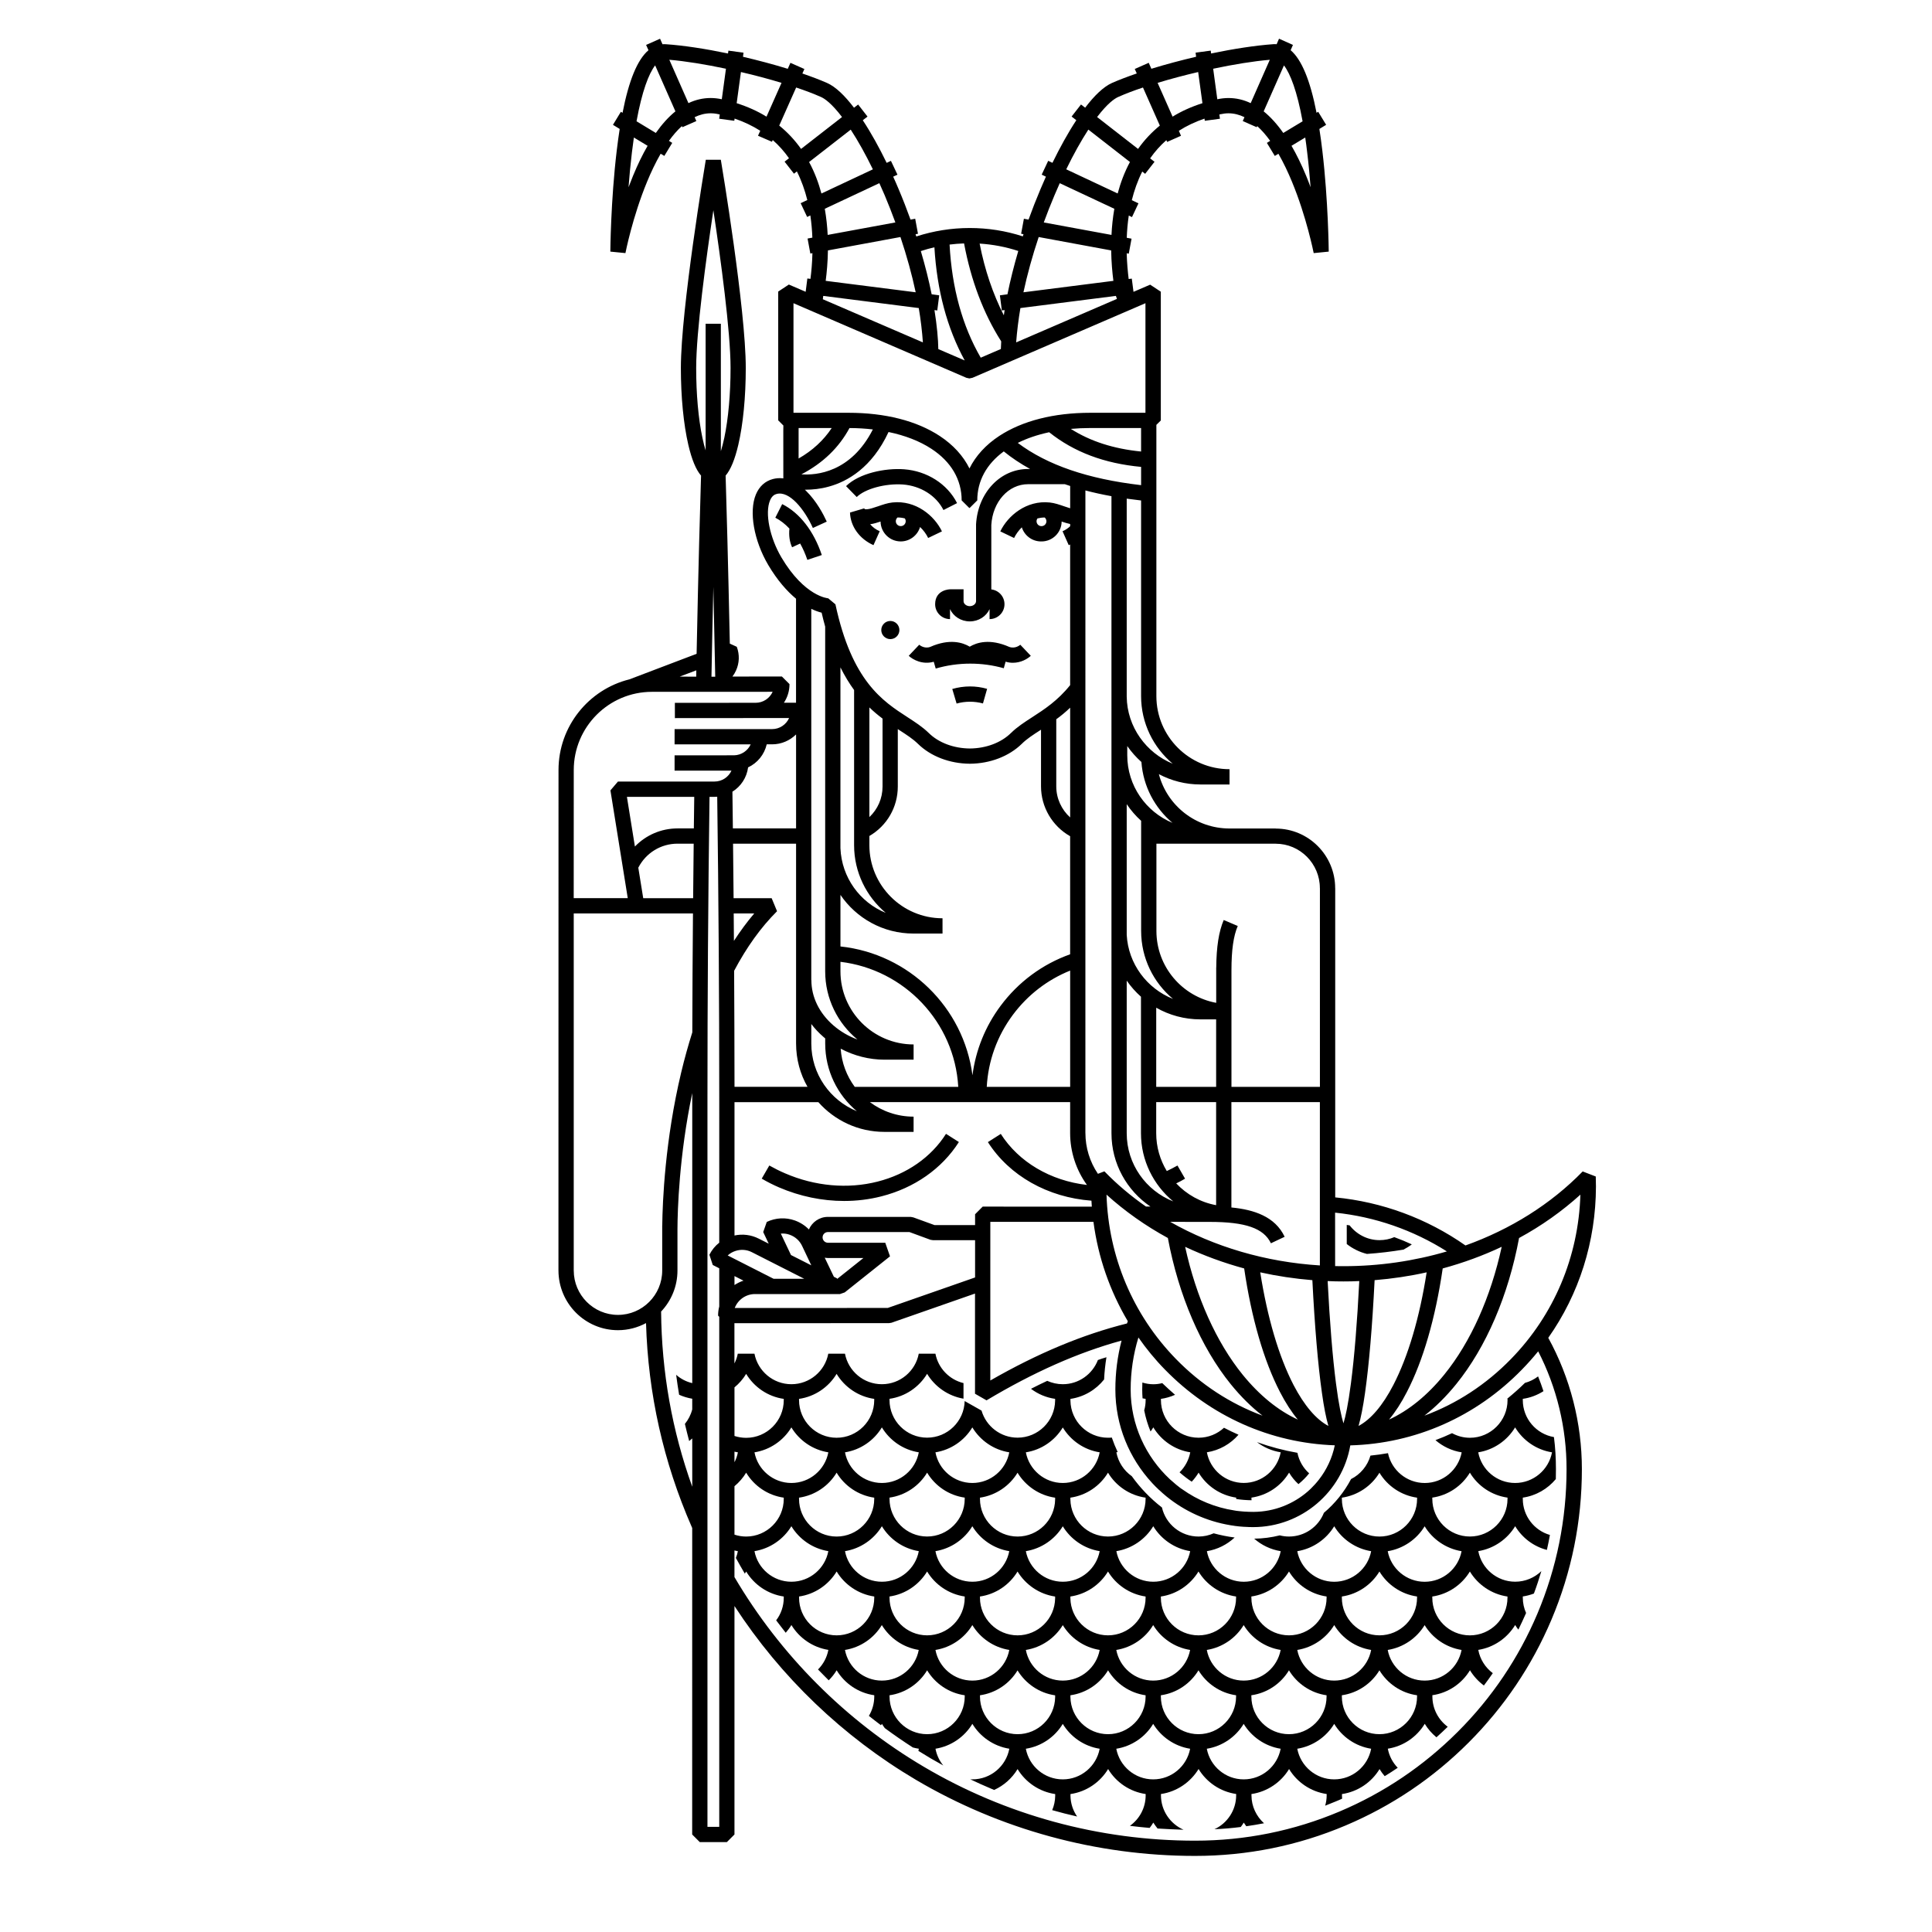 <?xml version="1.0" encoding="UTF-8"?>
<!-- Uploaded to: ICON Repo, www.iconrepo.com, Generator: ICON Repo Mixer Tools -->
<svg fill="#000000" width="800px" height="800px" version="1.1" viewBox="144 144 512 512" xmlns="http://www.w3.org/2000/svg">
 <path d="m394.7 444.48 3.414 2.172c-4.504 7.07-11.805 12.176-20.555 14.398-3.199 0.816-6.516 1.219-9.859 1.219-5.812 0-11.703-1.211-17.242-3.594-1.578-0.68-3.125-1.465-4.594-2.324l2.012-3.481c1.34 0.754 2.746 1.465 4.176 2.074 7.91 3.426 16.617 4.207 24.512 2.191 7.754-1.969 14.195-6.445 18.137-12.656zm121.25 30.68c0.77-0.414 1.508-0.863 2.195-1.387-1.527-0.715-3.066-1.344-4.644-1.918-1.199 0.523-2.539 0.797-3.914 0.797-3.231 0-6.102-1.559-7.918-3.914-0.258-0.051-0.516-0.09-0.766-0.121v5.062c1.562 1.223 3.375 2.133 5.352 2.625 3.258-0.227 6.5-0.613 9.695-1.145zm-28.121 53.852c-3.656-0.641-7.234-1.594-10.715-2.832 1.789 1.379 3.953 2.316 6.289 2.695-0.883 4.613-4.934 8.121-9.789 8.121-4.852 0-8.918-3.508-9.777-8.121 3.324-0.523 6.258-2.207 8.379-4.656-1.305-0.578-2.586-1.188-3.844-1.848-1.773 1.641-4.137 2.641-6.742 2.641-5.5 0-9.969-4.484-9.969-9.969l-0.008-0.324c1.32-0.188 2.578-0.559 3.75-1.082-1.16-1.004-2.281-2.023-3.394-3.098-0.762 0.195-1.543 0.301-2.379 0.301-1.004 0-1.977-0.172-2.891-0.453-0.02 0.621-0.039 1.219-0.039 1.84 0 0.785 0.031 1.57 0.09 2.344 0.289 0.055 0.539 0.105 0.816 0.145v0.328c0 0.945-0.133 1.848-0.379 2.715 0.379 1.941 0.945 3.82 1.684 5.602 0.262-0.336 0.5-0.711 0.727-1.094 2.106 3.465 5.648 5.961 9.793 6.609-0.387 2.051-1.402 3.891-2.836 5.305 1.012 0.891 2.098 1.738 3.223 2.481 0.695-0.727 1.305-1.543 1.824-2.398 2.117 3.523 5.738 6.012 9.961 6.621v0.344 0.02c1.32 0.207 2.676 0.312 4.074 0.332-0.02-0.117-0.02-0.238-0.02-0.352l-0.012-0.344c4.242-0.609 7.863-3.098 9.977-6.621 0.676 1.148 1.531 2.176 2.481 3.047 1.055-0.863 2.004-1.809 2.84-2.863-1.574-1.398-2.672-3.281-3.113-5.434zm-100.25-214.17 0.02 0.023-2.777 2.926c1.082 1.027 3.648 2.434 6.629 1.578l0.523 1.805c2.941-0.863 6.031-1.305 9.168-1.305 3.039 0 6.016 0.414 8.871 1.223l0.484-1.742c0.672 0.211 1.309 0.293 1.91 0.293 2.168 0 3.914-1.043 4.762-1.848l-2.777-2.926 0.02-0.023c-0.137 0.125-1.367 1.164-2.953 0.59-5.16-2.281-8.641-1.16-10.469-0.059-1.832-1.098-5.316-2.223-10.469 0.059-1.57 0.57-2.801-0.469-2.941-0.594zm166.73 183.7c5.824 10.602 8.906 22.609 8.906 34.793 0 13.824-2.715 27.246-8.062 39.891-5.164 12.203-12.555 23.176-21.973 32.59-9.406 9.406-20.367 16.797-32.57 21.949-12.641 5.359-26.07 8.07-39.91 8.07-26.062 0-51.629-6.992-73.949-20.152-19.363-11.445-35.859-27.266-48.109-46.074v60.547l-2.016 2.019h-7.176l-2.016-2.019 0.008-81.219-0.152-0.352c-7.481-17.109-11.543-35.23-12.086-53.953-2.215 1.188-4.742 1.879-7.438 1.879-8.691 0-15.758-7.094-15.766-15.816h-0.004l0.016-132.63c0-11.602 8.016-21.363 18.793-24.031l17.805-6.769c0.469-23.25 0.945-39.945 1.176-47.227-1.359-1.566-2.465-4.281-3.367-8.133-1.273-5.477-1.98-12.715-1.98-20.395 0-15.547 6.34-53.551 6.606-55.168h3.984c0.277 1.613 6.609 39.613 6.609 55.168 0 7.68-0.707 14.918-1.984 20.395-0.902 3.848-2.016 6.566-3.356 8.133 0.211 7.004 0.66 22.691 1.113 44.527l1.844 0.84c0.777 2.07 0.707 4.297-0.207 6.301-0.258 0.57-0.574 1.102-0.945 1.586l13.105-0.012 2.019 2.016c0 1.832-0.543 3.527-1.484 4.941h3.215v-27.57c-2.398-1.996-4.957-4.871-7.371-8.949-3.805-6.469-5.148-14.141-3.273-18.668 0.898-2.152 2.453-3.562 4.516-4.102 0.766-0.203 1.703-0.312 2.762-0.176l-0.008-12.594c0-0.48 0.012-0.953 0.02-1.414l-1.367-1.367v-34.129l2.82-1.863 4.453 1.918 0.449-3.523 0.82 0.102c0.242-1.879 0.465-4.211 0.523-6.812l-0.551 0.102-0.734-3.977 1.27-0.238c-0.074-1.898-0.238-3.879-0.535-5.883l-0.848 0.402-1.715-3.648 1.758-0.84c-0.641-2.578-1.535-5.133-2.766-7.582l-0.77 0.605-2.484-3.188 1.168-0.906c-1.254-1.793-2.684-3.394-4.309-4.828l-0.207 0.465-3.695-1.602 0.594-1.316c-2.051-1.309-4.312-2.379-6.797-3.231l-0.086 0.582-4-0.543 0.152-1.129c-0.105-0.02-0.211-0.039-0.316-0.066-0.711-0.168-1.41-0.246-2.102-0.246-1.492 0-2.898 0.379-4.242 1.027l0.453 1.027-3.691 1.633-0.141-0.297c-1.223 1.109-2.367 2.445-3.43 3.914l0.875 0.539-2.098 3.457-0.969-0.586c-1.379 2.402-2.586 4.949-3.586 7.387-3.883 9.375-5.734 18.852-5.754 18.949l-4-0.395c0-0.141 0.109-13.512 1.691-26.723 0.242-2.039 0.508-3.969 0.789-5.785l-1.785-1.09 2.102-3.457 0.438 0.273c1.688-8.641 3.941-14.086 6.871-16.59l-0.629-1.402 3.699-1.641 0.645 1.461c0.152-0.012 0.312-0.02 0.465-0.02 0.125 0 0.266 0 0.398 0.012 4.684 0.312 10.496 1.207 16.5 2.457l0.105-0.754 4 0.539-0.133 1.086c4.074 0.957 8.125 2.035 11.863 3.188l0.707-1.582 3.699 1.641-0.535 1.184c2.414 0.832 4.625 1.668 6.531 2.504 2.293 1.008 4.734 3.387 7.152 6.57l1.094-0.848 2.488 3.195-1.258 0.969c2.231 3.375 4.383 7.301 6.332 11.297l1.129-0.535 1.734 3.664-1.137 0.527c0.508 1.109 0.988 2.223 1.449 3.316 1.133 2.68 2.18 5.371 3.148 8.066l1.238-0.227 0.734 3.984-0.637 0.109c0.059 0.203 0.125 0.406 0.191 0.598 4.57-1.48 9.324-2.238 14.156-2.238 4.797 0 9.527 0.734 14.07 2.215 0.07-0.191 0.125-0.387 0.188-0.578l-0.633-0.109 0.734-3.984 1.234 0.227c0.973-2.691 2.023-5.379 3.16-8.066 0.453-1.09 0.945-2.207 1.441-3.316l-1.117-0.535 1.723-3.664 1.125 0.535c1.949-3.996 4.102-7.918 6.328-11.297l-1.25-0.969 2.488-3.195 1.102 0.848c2.414-3.18 4.863-5.562 7.144-6.57 1.91-0.836 4.117-1.672 6.535-2.504l-0.535-1.184 3.703-1.641 0.699 1.582c3.738-1.152 7.805-2.231 11.863-3.188l-0.145-1.082 4.019-0.539 0.09 0.762c6.004-1.25 11.84-2.141 16.504-2.469 0.121-0.012 0.262-0.012 0.398-0.012 0.156 0 0.312 0.012 0.473 0.02l0.629-1.461 3.688 1.648-0.609 1.402c2.922 2.504 5.176 7.957 6.867 16.59l0.434-0.273 2.106 3.457-1.793 1.094c0.281 1.812 0.555 3.742 0.789 5.785 1.57 13.211 1.691 26.582 1.691 26.723l-3.984 0.395c-0.023-0.102-1.883-9.574-5.773-18.949-1.004-2.434-2.203-4.984-3.582-7.387l-0.953 0.586-2.098-3.457 0.871-0.539c-1.055-1.473-2.207-2.805-3.43-3.914l-0.137 0.297-3.699-1.633 0.453-1.027c-1.328-0.648-2.754-1.027-4.231-1.027-0.699 0-1.395 0.086-2.098 0.246-0.117 0.027-0.211 0.047-0.324 0.066l0.156 1.129-4.016 0.543-0.082-0.574c-2.488 0.848-4.75 1.918-6.793 3.231l0.57 1.316-3.68 1.633-0.199-0.473c-1.617 1.426-3.055 3.031-4.301 4.828l1.164 0.906-2.488 3.191-0.766-0.605c-1.23 2.449-2.125 5.004-2.766 7.582l1.762 0.84-1.715 3.648-0.848-0.402c-0.309 2.004-0.465 3.984-0.539 5.883l1.27 0.238-0.734 3.977-0.551-0.102c0.07 2.602 0.297 4.934 0.523 6.812l0.828-0.102 0.453 3.5 4.418-1.898 2.82 1.863v34.129l-1.176 1.16v71.879c0 10.691 8.699 19.375 19.387 19.375v4.047h-7.719c-3.961 0-7.699-0.988-11.008-2.734 2.195 8.34 9.766 14.402 18.738 14.402h12.223l0.012 0.02c8.691 0 15.75 7.094 15.75 15.785l0.012 0.012v81.941c12.398 1.195 24.289 5.57 34.516 12.742 11.934-4.277 22.609-10.938 31.066-19.617l3.465 1.34c0.031 0.902 0.051 1.785 0.051 2.664-0.039 14.586-4.457 28.488-12.641 40.098zm-64.41-318.1-3.637 2.195c1.355 2.328 2.641 4.969 3.875 7.941 0.414 1.012 0.816 2.031 1.18 3.039-0.223-2.957-0.516-6.09-0.898-9.199-0.156-1.383-0.332-2.723-0.52-3.977zm-11.012-6.93c1.809 1.465 3.551 3.375 5.195 5.723l5.117-3.09c-1.449-7.977-3.25-12.602-4.934-14.812zm-13.383-11.297 1.094 8.086h0.012c0.988-0.211 1.988-0.324 2.961-0.324 2.023 0 3.996 0.457 5.875 1.355l5.066-11.492c-4.32 0.371-9.598 1.223-15.008 2.375zm-149.88 20.426-3.641-2.199c-0.176 1.258-0.352 2.594-0.523 3.977-0.371 3.102-0.672 6.242-0.891 9.199 0.379-1.004 0.777-2.019 1.195-3.039 1.227-2.973 2.508-5.613 3.859-7.938zm7.371-9.129-5.375-12.184c-1.699 2.211-3.477 6.84-4.934 14.812l5.113 3.09c1.652-2.344 3.383-4.254 5.195-5.719zm13.391-11.297c-5.414-1.152-10.688-2.004-15.008-2.379l5.066 11.492c1.883-0.891 3.848-1.355 5.879-1.355 0.973 0 1.969 0.117 2.957 0.324h0.004zm210.18 309.87c-2.832 15.219-8.715 28.93-16.66 38.727-2.644 3.269-5.473 6.066-8.422 8.348 8.531-3.148 16.355-8.246 22.953-15.023 11.391-11.68 17.887-27.078 18.383-43.543-4.867 4.402-10.32 8.273-16.254 11.492zm-20.234 8.066c-1.93 13.176-5.199 24.469-9.496 32.738-1.465 2.863-3.059 5.316-4.727 7.32 5.246-2.43 10.184-6.434 14.641-11.934 6.996-8.621 12.316-20.516 15.219-33.859-4.969 2.34-10.195 4.258-15.637 5.734zm-13.082 30.887c3.906-7.543 6.957-17.82 8.828-29.855-4.488 1.004-9.105 1.691-13.793 2.074-0.609 12.27-1.496 22.566-2.539 29.895-0.527 3.719-1.113 6.66-1.715 8.734 3.227-1.695 6.406-5.406 9.219-10.848zm-15.426-31.508c0.734 0.012 1.477 0.02 2.207 0.02 9.477 0 18.738-1.359 27.406-3.914-8.938-5.668-19.086-9.191-29.625-10.273zm-1.984 3.965c0.551 10.82 1.309 20.184 2.207 27.102 0.742 5.769 1.461 8.906 1.984 10.602 0.523-1.699 1.23-4.832 1.98-10.602 0.906-6.918 1.668-16.273 2.211-27.102-1.387 0.074-2.797 0.098-4.191 0.098-1.406 0-2.793-0.02-4.191-0.098zm-2.328 52.641c2.055-2.625 3.523-5.727 4.223-9.113-17.012-0.598-32.902-7.664-45.012-20.07-2.602-2.648-4.938-5.508-7.031-8.504-1.359 4.457-2.055 9.082-2.055 13.789 0 9.367 4.016 17.82 10.387 23.77 0.523 0.48 1.062 0.945 1.605 1.391 0.012 0.012 0.035 0.031 0.055 0.051 0.246 0.188 0.504 0.402 0.734 0.578 0.047 0.02 0.082 0.051 0.105 0.086 0.277 0.215 0.543 0.422 0.836 0.594 4.004 2.84 8.68 4.801 13.738 5.578 0.363 0.082 0.746 0.121 1.125 0.16 0.07 0.012 0.145 0.023 0.215 0.023 0.371 0.039 0.734 0.082 1.125 0.105 0.371 0.031 0.746 0.039 1.133 0.059 0.09 0 0.168 0 0.266 0.012 0.371 0.012 0.734 0.02 1.125 0.02h0.176c5.492-0.039 10.52-2.106 14.367-5.461 0.277-0.258 0.527-0.484 0.777-0.719 0.738-0.73 1.453-1.504 2.106-2.348zm-154.8-45.504 40.547-0.012 23.148-8.082v-9.871h-11.109l-0.695-0.105-5.594-2.055h-21.602c-0.781 0-1.414 0.613-1.414 1.426 0 0.766 0.637 1.406 1.414 1.406h15.195l1.258 3.602-11.996 9.559-1.266 0.438h-22.551c-2.434 0.012-4.519 1.547-5.336 3.695zm2.32-7.25-2.387-1.211v2.371c0.734-0.473 1.531-0.883 2.387-1.16zm24.824-0.59-0.055 0.109h0.098l6.922-5.516h-9.41c-0.293 0-0.57-0.039-0.848-0.086l2.422 5.055zm36.551-14.164v-2.84l2.016-2.023 28.922 0.012c-0.039-0.523-0.082-1.055-0.102-1.586-11.551-0.855-21.746-6.594-27.441-15.523l3.414-2.172c4.762 7.461 13.164 12.41 22.836 13.527-2.875-3.984-4.457-8.797-4.457-13.742l0.004-8.203h-53.062c3.234 2.414 7.238 3.844 11.574 3.844v4.039h-7.719c-6.969 0-13.227-3.039-17.516-7.875h-22.227v35.332c2.109-0.453 4.394-0.207 6.457 0.848l2.613 1.32-1.461-3.078 0.945-2.684c2.359-1.125 5.008-1.254 7.461-0.379 1.422 0.52 2.68 1.324 3.707 2.379 0.828-1.949 2.769-3.336 5.023-3.336h21.961l0.699 0.137 5.586 2.031h10.762zm-45.855 5.523c-0.656-1.359-1.793-2.398-3.246-2.922-0.77-0.289-1.578-0.383-2.379-0.312l2.695 5.68 5.379 2.727zm6.129-72.742v-91.344c-0.328-1.168-0.641-2.402-0.941-3.699-0.812-0.203-1.734-0.527-2.742-1.02v98.375h0.023c0 4.488 2.074 8.766 5.856 12.035 1.855 1.602 4.027 2.871 6.348 3.719-5.207-4.285-8.543-10.789-8.543-18.066zm7.664-33.422v-41.125c-1.25-1.707-2.469-3.691-3.621-6v47.902c0.312 7.769 5.164 14.375 12.012 17.156-5.121-4.293-8.391-10.75-8.391-17.934zm-3.617 13.172v13.66c18.141 1.941 32.652 16.152 34.984 34.133 0.863-6.641 3.379-12.914 7.445-18.383 4.711-6.332 11.07-11.043 18.438-13.672v-31.293c-4.727-2.672-7.715-7.727-7.715-13.211v-15.02c-0.039 0.035-0.07 0.047-0.102 0.074-1.98 1.27-3.68 2.367-4.996 3.68-3.387 3.305-8.395 5.234-13.75 5.269h-0.016c-5.352-0.035-10.375-1.965-13.742-5.269-1.344-1.316-3.031-2.41-5.004-3.68-0.105-0.074-0.23-0.16-0.344-0.238v15.23c0 5.457-2.863 10.395-7.531 13.109v2.434c0 10.676 8.695 19.371 19.383 19.371v4.047h-7.719c-8.035 0-15.125-4.066-19.332-10.242zm11.156-28.715v-18.012c-1.152-0.855-2.316-1.828-3.488-2.953v29.055c2.195-2.062 3.488-4.949 3.488-8.09zm49.719 8.188v-29.09c-1.23 1.18-2.469 2.195-3.68 3.066v17.781c-0.008 3.195 1.383 6.164 3.68 8.242zm-15.211 52.348c-4.144 5.594-6.508 12.125-6.891 19.043h22.102v-30.809c-6.055 2.445-11.27 6.465-15.211 11.766zm-45.664-14.086v2.519c0 10.691 8.699 19.375 19.387 19.375v4.039h-7.719c-4.019 0-8.051-1.027-11.609-2.918 0.262 3.777 1.605 7.246 3.727 10.117h27.434c-0.977-17.172-14.289-31.113-31.219-33.133zm-7.723 16.484v5.176c0 8.082 4.992 15.035 12.07 17.93-5.133-4.301-8.387-10.746-8.387-17.93v-1.367c-0.145-0.109-0.309-0.242-0.441-0.371-1.23-1.062-2.309-2.211-3.242-3.438zm63.031-156.83c-3.062 0.66-5.871 1.605-8.316 2.828 7.836 5.879 18.582 9.551 32.684 11.195v-4.84c-9.785-0.914-17.789-3.938-24.367-9.184zm24.363 5.113v-6.231h-13.441c-1.777 0-3.508 0.082-5.18 0.23 5.215 3.316 11.367 5.281 18.621 6zm0.012 127.05v-29.191c-1.441-1.289-2.731-2.797-3.82-4.402v34.641c0.418 7.691 5.367 14.219 12.27 16.965-5.16-4.297-8.449-10.785-8.449-18.012zm38.035 81.051-3.641 1.719c-1.895-3.977-6.727-5.664-16.188-5.664l-10.5-0.012c11.68 6.625 25.297 10.652 39.664 11.547v-43.281h-23.449v27.922c6.004 0.578 11.586 2.414 14.113 7.769zm-26.371 2.66c2.91 13.34 8.254 25.266 15.242 33.887 4.457 5.481 9.391 9.488 14.617 11.898-1.668-2-3.254-4.457-4.727-7.316-4.281-8.273-7.559-19.566-9.488-32.738-5.43-1.48-10.664-3.398-15.645-5.731zm-11.707-30.109v-36.172c-1.426-1.27-2.691-2.695-3.777-4.262v40.457c0 8.191 5.133 15.219 12.332 18.047-5.223-4.305-8.555-10.84-8.555-18.07zm11.684 12.047c-0.75 0.453-1.535 0.867-2.344 1.25 2.777 2.941 6.438 5.019 10.578 5.773v-27.312h-15.879v8.242c0 3.664 1.027 7.082 2.805 10.027 0.969-0.465 1.918-0.945 2.832-1.465zm8.238-42.215h-4.172c-4.262 0-8.258-1.129-11.707-3.09v20.969h15.879zm-34.645 30.117c0 3.879 1.168 7.644 3.316 10.812l1.715-0.656c3.336 3.441 7.031 6.559 11.027 9.336h1.18c-6.227-4.211-10.332-11.348-10.332-19.418l-0.004-168.84c-2.402-0.441-4.715-0.941-6.906-1.523l-0.004 170.29zm-25.203 65.586c12.605-7.227 24.5-12.191 36.215-15.113 0.082-0.195 0.156-0.402 0.227-0.59-4.762-8.031-7.871-16.965-9.109-26.34h-27.332zm49.176-5.723c6.609 6.785 14.418 11.871 22.965 15.039-2.953-2.281-5.762-5.059-8.402-8.312-7.93-9.789-13.836-23.539-16.688-38.77-5.906-3.219-11.387-7.082-16.258-11.492 0.508 16.457 7.004 31.852 18.383 43.535zm38.711 9.027c-1.043-7.332-1.918-17.629-2.539-29.895-4.695-0.383-9.316-1.074-13.816-2.074 1.898 12.035 4.926 22.305 8.828 29.855 2.832 5.441 6.004 9.148 9.238 10.852-0.613-2.078-1.195-5.019-1.711-8.738zm-43.867-145.57v23.125c0 9.488 6.82 17.391 15.844 19.055v-9.344h0.012c0.047-5.516 0.68-9.543 1.98-12.605l3.719 1.582c-1.145 2.68-1.668 6.398-1.668 11.715v30.926h23.441v-52.684h-0.012c0-6.469-5.254-11.758-11.703-11.758l-0.012-0.012zm-3.977-21.648c-1.414-1.254-2.664-2.676-3.75-4.223v2.449c0 8.07 4.957 14.988 11.984 17.91-4.652-3.922-7.766-9.641-8.234-16.137zm-0.086-17.484v-51.82c-1.289-0.156-2.562-0.316-3.809-0.484v52.48c0.098 8.02 5.168 14.898 12.191 17.766-5.121-4.289-8.383-10.742-8.383-17.941zm4.379-162.49 3.969 8.953c2.394-1.473 5.019-2.644 7.91-3.566l-1.133-8.258c-3.676 0.859-7.352 1.836-10.746 2.871zm-16.035 9.055 10.852 8.449c1.652-2.348 3.594-4.402 5.773-6.184l-4.469-10.09c-2.449 0.82-4.664 1.656-6.543 2.5-0.961 0.414-2.816 1.66-5.613 5.324zm-8.18 13.855 13.629 6.402c0.762-2.836 1.809-5.656 3.254-8.344l-11.023-8.586c-1.949 3.016-3.949 6.582-5.859 10.527zm-5.949 14.082 17.941 3.305c0.105-2.227 0.344-4.551 0.754-6.926l-14.465-6.785c-0.465 1.031-0.934 2.098-1.375 3.16-1.027 2.41-1.969 4.832-2.856 7.246zm-5.394 18.508 23.84-3.031c-0.289-2.191-0.539-4.961-0.59-8.066l-19.207-3.547c-1.68 5.004-3.035 9.961-4.043 14.645zm-0.805 4.18c-0.492 2.852-0.926 6.379-1.125 9.098l26.707-11.527c-0.121-0.336-0.246-0.648-0.277-0.797zm-10.805-17.086c1.367 7.008 3.527 13.359 6.414 19.004 0.07-0.457 0.137-0.922 0.207-1.379l-0.734 0.105-0.516-4.019 2.004-0.273c0.742-3.699 1.715-7.551 2.867-11.48-3.312-1.086-6.769-1.742-10.242-1.957zm-7.965 0.258c0.613 11.523 3.391 21.594 8.258 29.977l5.336-2.301c0.016-0.66 0.051-1.324 0.09-2l-0.051-0.105c-4.664-7.352-7.949-16.035-9.793-25.875-1.289 0.047-2.57 0.145-3.84 0.305zm-7.617 1.73c1.164 3.914 2.125 7.758 2.867 11.445l2.004 0.273-0.516 4.019-0.742-0.105c0.641 3.984 0.992 7.738 1.02 10.34l6.996 3.008c-4.672-8.539-7.356-18.602-8.031-29.988-1.203 0.277-2.406 0.605-3.598 1.008zm-25.863 11.875c-0.031 0.156-0.082 0.523-0.109 0.883l26.516 11.438c-0.18-2.719-0.59-6.207-1.094-9.098zm1.242-12.055c-0.047 3.102-0.309 5.879-0.594 8.066l23.852 3.031c-0.996-4.684-2.363-9.637-4.039-14.645zm13.629-17.82-14.461 6.785c0.418 2.379 0.656 4.699 0.766 6.926l17.938-3.305c-0.883-2.414-1.832-4.832-2.848-7.246-0.457-1.07-0.922-2.125-1.395-3.16zm-25.926-26.582c-3.394-1.039-7.07-2.016-10.758-2.867l-1.129 8.258c2.883 0.918 5.523 2.098 7.906 3.566zm16.035 9.055c-2.793-3.668-4.656-4.918-5.606-5.324-1.883-0.84-4.098-1.676-6.551-2.5l-4.484 10.09c2.203 1.777 4.125 3.836 5.785 6.184zm-5.457 20.266 13.633-6.402c-1.926-3.945-3.906-7.512-5.871-10.523l-11.035 8.586c1.457 2.68 2.508 5.5 3.273 8.34zm-7.41 29.074v29.039h14.605c9.656 0 18.008 2.109 24.137 6.137 3.566 2.344 6.242 5.273 7.894 8.613 1.656-3.34 4.332-6.273 7.894-8.613 6.141-4.019 14.473-6.137 24.137-6.137h14.609v-29.039l-45.836 19.766-0.828 0.172-0.797-0.172zm2.098 45.348c3.926 0.289 13.105-0.449 18.938-11.898-1.996-0.238-4.066-0.359-6.191-0.367-2.797 5.195-7.074 9.316-12.746 12.266zm8.039-12.273h-8.777c0 0.242-0.004 0.504-0.004 0.766v7.316c3.672-2.102 6.621-4.812 8.781-8.082zm-0.938 45.125 1.918 1.598c4.359 20.363 12.516 25.648 19.074 29.891 2.062 1.336 4.012 2.602 5.629 4.18 2.629 2.602 6.613 4.098 10.926 4.137 4.301-0.039 8.293-1.535 10.922-4.137 1.617-1.582 3.566-2.848 5.633-4.18 3.16-2.047 6.711-4.344 10.016-8.473v-37.273c-0.121 0.066-0.246 0.125-0.371 0.18l-1.641-3.688c0.754-0.328 1.438-0.785 2.016-1.328v-0.594c-0.746-0.156-1.496-0.398-2.254-0.648-0.039 2.918-2.414 5.269-5.344 5.269-0.039 0-0.074 0-0.105-0.02v0.02c-2.394 0-4.418-1.57-5.109-3.742-0.875 0.867-1.578 1.855-2.047 2.828l-3.652-1.75c1.98-4.141 6.926-8.328 13.121-7.656 1.289 0.137 2.59 0.59 3.848 1.023 0.504 0.176 1.043 0.348 1.547 0.508v-5.91c-0.473-0.156-0.945-0.328-1.414-0.473h-9.742c-5.195 0-9.375 4.637-9.742 10.809v17.074c1.969 0.23 3.492 1.895 3.492 3.926 0 2.18-1.785 3.945-3.953 3.945v-2.648c-0.875 1.91-2.891 3.254-5.238 3.254h-0.004c-2.348 0-4.363-1.344-5.238-3.254v2.648c-2.172 0-3.945-1.762-3.945-3.945 0-3.914 3.949-3.953 3.949-3.953h3.582v3.133c0 0.727 0.762 1.336 1.652 1.336l0.008-0.004c0.898 0 1.652-0.609 1.652-1.336v-20.355c0.48-8.352 6.394-14.664 13.785-14.664h0.527c-2.527-1.391-4.852-2.941-6.969-4.656-4.594 3.379-7.019 7.828-7.019 12.984l-2.019 2.004h-0.105l-2.016-2.004c0-5.512-2.785-10.262-8.039-13.688-3.082-2.019-6.957-3.523-11.336-4.434-4.418 9.492-10.934 13.109-15.73 14.438-2.336 0.664-4.484 0.848-6.191 0.848h-0.25c0.105 0.102 0.23 0.211 0.332 0.328 2.769 2.707 4.609 6.258 5.465 8.133l-3.68 1.684c-2.242-4.961-6.203-9.891-9.582-9.023-0.52 0.137-1.258 0.465-1.785 1.75-1.375 3.316-0.082 9.789 3.027 15.07 6.144 10.379 12.332 10.84 12.402 10.84zm57.383-21.41c-0.68 0-1.309 0.09-1.93 0.246-0.137 0.207-0.238 0.473-0.238 0.742 0 0.734 0.59 1.301 1.309 1.301 0.73 0 1.309-0.57 1.309-1.301-0.004-0.379-0.176-0.738-0.449-0.988zm-65.895 139.4v-52.961h-16.703c0.055 4.828 0.105 9.648 0.145 14.449h10.086l1.43 3.449c-4.277 4.258-8.07 9.547-11.375 15.793 0.059 10.309 0.09 20.566 0.102 30.742h19.34c-1.934-3.391-3.023-7.301-3.023-11.473zm-11.09-34.469h-5.438c0.02 2.43 0.039 4.863 0.055 7.273 1.699-2.613 3.488-5.047 5.383-7.273zm11.09-47.441c-1.629 1.605-3.871 2.621-6.332 2.621h-1.445c-0.625 2.711-2.473 4.961-4.938 6.109-0.359 2.719-1.93 5.062-4.156 6.445 0.047 3.25 0.086 6.5 0.121 9.73h16.75zm-24.824-78.629c0.277 1.328 0.57 2.438 0.852 3.356v-33.559h4.039v33.766c0.309-0.969 0.609-2.141 0.918-3.566 1.059-5.055 1.652-11.613 1.652-18.484 0-9.684-2.625-28.973-4.555-41.805-1.93 12.832-4.555 32.117-4.555 41.805-0.004 6.875 0.578 13.43 1.648 18.488zm2.902 39.551c-0.168 7.004-0.344 14.977-0.5 23.785h0.996c-0.164-8.809-0.34-16.781-0.496-23.785zm-8.922 23.754 4.379 0.012c0.004-0.559 0.016-1.125 0.023-1.676zm3.324 110.38c-3.496 16.688-3.894 31.129-3.914 36.039v10.969c0 4.211-1.652 8.039-4.336 10.879 0.137 16.008 2.91 31.574 8.254 46.43l-0.004-12.812c-0.273 0.227-0.527 0.473-0.812 0.699-0.398-1.516-0.781-3.043-1.133-4.543 0.91-1.125 1.578-2.414 1.945-3.848v-2.828c-1.219-0.207-2.387-0.559-3.477-1.055-0.297-1.773-0.555-3.512-0.785-5.285 1.199 1.059 2.648 1.828 4.266 2.207v-75.535c-0.008-0.434-0.004-0.887-0.004-1.316zm0.195-47.617h-31.598v94.617l0.004 0.012c0 6.484 5.254 11.758 11.719 11.758s11.723-5.273 11.723-11.758v-10.523-1.426h0.012c0.074-6.316 0.73-22.566 5.023-40.562 0.887-3.707 1.875-7.246 2.941-10.605 0.027-10.453 0.086-20.953 0.176-31.512zm0.188-18.492h-4.281c-4.398 0-8.367 2.434-10.395 6.363l1.305 8.086h13.227c0.035-4.805 0.082-9.621 0.145-14.449zm0.152-12.406h-17.844l2.117 13.164c2.918-3.031 6.957-4.801 11.301-4.801h4.316c0.031-2.777 0.074-5.578 0.109-8.363zm6.625 79.832c0-26.191-0.18-53.078-0.539-79.867-0.242 0.012-0.473 0.031-0.719 0.031h-1.32c-0.367 26.789-0.547 53.648-0.547 79.836v193.12h3.125v-135.16l-0.309-0.312c0-0.836 0.105-1.652 0.309-2.43v-10.117l-1.719-0.875-0.891-2.707c0.648-1.289 1.551-2.379 2.609-3.199zm3.242-86.785h-15.078v-4.047l15.773-0.012c1.953-0.039 3.641-1.234 4.398-2.906l-20.172 0.012 0.004-4.051h25.855c1.996 0 3.723-1.211 4.492-2.934l-30.27 0.023-0.004-4.047 21.406-0.012c2.004 0 3.727-1.199 4.504-2.918l-31.992 0.012c-11.426 0-20.715 9.297-20.715 20.723l-0.012 33.957h14.324l-4.594-28.562 1.996-2.344h25.582c1.996 0.008 3.727-1.191 4.5-2.894zm11.164 134.67h8.117l-13.859-7.039c-1.355-0.699-2.898-0.816-4.352-0.344-0.781 0.246-1.492 0.664-2.074 1.199zm184.52 51.379c-2.121 3.512-5.742 6.012-9.969 6.613l0.012 0.344c0 5.481 4.465 9.965 9.965 9.965 5.488 0 9.965-4.484 9.965-9.965v-0.344c-4.231-0.598-7.856-3.086-9.973-6.613zm11.988 2.734c4.863 0 8.922-3.512 9.777-8.125-4.137-0.648-7.684-3.141-9.777-6.606-2.098 3.465-5.637 5.953-9.777 6.606 0.852 4.613 4.91 8.125 9.777 8.125zm-206.88 0.859v12.832c0.973 0.324 2.016 0.504 3.094 0.504 5.492 0 9.965-4.481 9.965-9.961v-0.344c-4.227-0.609-7.844-3.098-9.961-6.621-0.824 1.355-1.875 2.566-3.098 3.59zm0.902-8.984c-0.312-0.051-0.605-0.102-0.902-0.168v2.797c0.422-0.801 0.727-1.68 0.902-2.629zm4.398 26.191c0.863 4.606 4.934 8.105 9.785 8.105 4.867 0 8.922-3.5 9.789-8.105-4.152-0.672-7.699-3.16-9.793-6.606-2.09 3.449-5.641 5.938-9.781 6.606zm103.65 12.02c-4.231-0.621-7.844-3.129-9.961-6.629-2.125 3.5-5.738 6.012-9.969 6.629v0.324 0.156c0.09 5.406 4.516 9.809 9.969 9.809 5.492 0 9.961-4.481 9.961-9.969zm-7.766 14.16c0.871 4.625 4.934 8.125 9.777 8.125 4.871 0 8.926-3.5 9.793-8.125-4.144-0.66-7.688-3.141-9.793-6.594-2.066 3.457-5.625 5.934-9.777 6.594zm-14.176-6.578c-2.098 3.441-5.648 5.918-9.789 6.578 0.875 4.625 4.934 8.125 9.789 8.125 4.863 0 8.922-3.5 9.777-8.125-4.133-0.66-7.68-3.137-9.777-6.578zm9.777-19.602c-4.137-0.672-7.684-3.148-9.777-6.594-2.098 3.445-5.648 5.926-9.789 6.594 0.875 4.606 4.934 8.105 9.789 8.105 4.863 0.008 8.914-3.5 9.777-8.105zm-21.77 5.398c-2.117 3.5-5.734 6.012-9.957 6.621v0.324c0 5.5 4.473 9.969 9.969 9.969 5.441 0 9.879-4.402 9.949-9.812v-0.145-0.328c-4.207-0.621-7.816-3.129-9.961-6.629zm-2.191-5.398c-4.144-0.672-7.691-3.16-9.789-6.606-2.086 3.445-5.637 5.934-9.777 6.606 0.867 4.606 4.922 8.105 9.785 8.105 4.867 0.008 8.918-3.5 9.781-8.105zm-21.773 5.387c-2.121 3.5-5.742 6.019-9.965 6.629l0.004 0.324c0 5.5 4.469 9.969 9.961 9.969 5.492 0 9.965-4.473 9.965-9.969v-0.324c-4.223-0.617-7.84-3.125-9.965-6.629zm-2.203-5.387c-4.144-0.672-7.688-3.16-9.785-6.606-2.09 3.445-5.637 5.934-9.773 6.606 0.863 4.606 4.922 8.105 9.777 8.105 4.867 0.008 8.922-3.5 9.781-8.105zm-11.812-14.176c-4.219-0.609-7.844-3.098-9.969-6.621-2.121 3.523-5.738 6.012-9.961 6.621l0.004 0.344c0 5.481 4.465 9.961 9.957 9.961 5.496 0 9.969-4.481 9.969-9.961zm-19.922 26.195 0.004 0.324c0 5.5 4.465 9.969 9.957 9.969 5.496 0 9.969-4.473 9.969-9.969v-0.324c-4.219-0.621-7.844-3.129-9.969-6.629-2.125 3.5-5.738 6.016-9.961 6.629zm12.168 14.16c0.863 4.625 4.922 8.125 9.777 8.125 4.863 0 8.922-3.5 9.777-8.125-4.144-0.66-7.688-3.141-9.785-6.594-2.082 3.457-5.629 5.934-9.77 6.594zm11.809 12.012 0.004 0.344c0 5.492 4.469 9.969 9.961 9.969 5.492 0 9.965-4.481 9.965-9.969v-0.344c-4.223-0.598-7.84-3.109-9.965-6.613-2.125 3.516-5.746 6.012-9.965 6.613zm21.953-3.887c4.867 0 8.922-3.5 9.785-8.125-4.144-0.66-7.691-3.141-9.789-6.594-2.086 3.457-5.637 5.934-9.777 6.594 0.859 4.625 4.914 8.125 9.781 8.125zm2.019 3.887v0.344c0 5.492 4.473 9.969 9.969 9.969 5.441 0 9.879-4.394 9.949-9.82v-0.145-0.332c-4.211-0.594-7.824-3.102-9.965-6.609-2.113 3.496-5.731 5.992-9.953 6.594zm12.152 14.172c0.867 4.625 4.934 8.117 9.789 8.117 4.852 0 8.918-3.492 9.777-8.117-4.141-0.648-7.691-3.141-9.777-6.586-2.09 3.457-5.644 5.938-9.789 6.586zm21.789-3.859c5.481 0 9.949-4.481 9.949-9.969v-0.344c-4.223-0.598-7.836-3.109-9.949-6.613-2.125 3.508-5.742 6.016-9.977 6.613v0.344 0.141c0.086 5.434 4.523 9.828 9.977 9.828zm2.18 3.859c0.871 4.625 4.934 8.117 9.777 8.117 4.871 0 8.926-3.492 9.793-8.117-4.144-0.66-7.688-3.148-9.793-6.594-2.066 3.445-5.625 5.934-9.777 6.594zm21.785-3.859c5.492 0 9.961-4.481 9.961-9.969v-0.344c-4.223-0.598-7.844-3.109-9.961-6.613-2.137 3.516-5.75 6.016-9.969 6.613v0.344c0 5.5 4.473 9.969 9.969 9.969zm2.203 3.859c0.871 4.625 4.934 8.117 9.773 8.117 4.871 0 8.922-3.492 9.801-8.117-4.141-0.66-7.703-3.148-9.801-6.594-2.086 3.445-5.637 5.934-9.773 6.594zm21.77-3.859c5.496 0 9.969-4.481 9.969-9.969v-0.344c-4.223-0.598-7.844-3.109-9.961-6.613-2.125 3.516-5.75 6.016-9.977 6.613l0.012 0.344c0 5.5 4.465 9.969 9.957 9.969zm11.996-28.918c-2.098 3.457-5.648 5.934-9.789 6.594 0.875 4.625 4.934 8.125 9.789 8.125s8.922-3.5 9.789-8.125c-4.152-0.66-7.703-3.137-9.789-6.594zm2.023-7.246c0 5.5 4.457 9.969 9.965 9.969 5.488 0 9.965-4.473 9.965-9.969v-0.324c-4.223-0.609-7.848-3.117-9.969-6.621-2.121 3.5-5.742 6.012-9.957 6.621l0.004 0.324zm-11.812 40.023c0.875 4.625 4.934 8.117 9.789 8.117s8.922-3.492 9.789-8.117c-4.152-0.66-7.703-3.148-9.789-6.594-2.098 3.445-5.648 5.934-9.789 6.594zm21.777-3.859c5.488 0 9.965-4.481 9.965-9.969v-0.344c-4.223-0.59-7.848-3.098-9.969-6.609-2.121 3.508-5.742 6.004-9.957 6.609v0.344c-0.004 5.5 4.457 9.969 9.961 9.969zm11.977-14.199c4.867 0 8.922-3.5 9.785-8.125-4.137-0.66-7.688-3.141-9.785-6.578-2.098 3.441-5.644 5.918-9.785 6.578 0.863 4.625 4.918 8.125 9.785 8.125zm11.988-11.988c5.488 0 9.965-4.473 9.965-9.969v-0.324c-4.223-0.621-7.844-3.129-9.965-6.629-2.121 3.5-5.742 6.019-9.969 6.629l0.012 0.324c-0.012 5.496 4.453 9.969 9.957 9.969zm-11.988-28.906c-2.098 3.449-5.644 5.926-9.785 6.602 0.867 4.602 4.934 8.102 9.785 8.102 4.867 0 8.922-3.5 9.785-8.102-4.137-0.68-7.688-3.168-9.785-6.602zm-2.008-7.586c-4.223-0.598-7.848-3.098-9.969-6.609-2.121 3.512-5.742 6-9.957 6.609v0.344c0 5.481 4.457 9.961 9.965 9.961 5.488 0 9.965-4.481 9.965-9.961v-0.344zm-21.957 7.578c-2.098 3.445-5.648 5.934-9.789 6.609 0.875 4.602 4.934 8.102 9.789 8.102s8.922-3.5 9.789-8.102c-4.152-0.68-7.703-3.168-9.789-6.609zm-11.984 11.984c-2.125 3.5-5.75 6.019-9.977 6.629l0.012 0.324c0 5.5 4.469 9.969 9.969 9.969 5.492 0 9.961-4.473 9.961-9.969v-0.324c-4.227-0.617-7.852-3.125-9.965-6.629zm-12.008 14.199c-2.086 3.457-5.637 5.934-9.773 6.594 0.871 4.625 4.934 8.125 9.773 8.125 4.871 0 8.922-3.5 9.801-8.125-4.144-0.66-7.703-3.137-9.801-6.594zm-2.016-7.566c-4.223-0.621-7.844-3.129-9.961-6.629-2.137 3.5-5.75 6.019-9.969 6.629v0.324c0 5.5 4.473 9.969 9.969 9.969 5.492 0 9.961-4.473 9.961-9.969zm-12.16-12.02c-4.141-0.672-7.691-3.16-9.789-6.606-2.086 3.445-5.629 5.934-9.777 6.606 0.867 4.606 4.934 8.105 9.777 8.105 4.856 0.008 8.922-3.5 9.789-8.105zm-11.82-14.176c-4.231-0.609-7.844-3.098-9.961-6.621-2.125 3.523-5.738 6.012-9.969 6.621v0.344 0.137c0.09 5.43 4.516 9.82 9.969 9.82 5.492 0 9.961-4.484 9.961-9.965zm-12.164-12.016c-4.137-0.648-7.684-3.129-9.777-6.586-2.098 3.457-5.648 5.945-9.789 6.586 0.875 4.613 4.934 8.125 9.789 8.125 4.863 0 8.914-3.512 9.777-8.125zm-21.77 5.41c-2.117 3.492-5.734 5.992-9.957 6.606v0.344c0 5.481 4.473 9.961 9.969 9.961 5.441 0 9.879-4.387 9.949-9.82v-0.133-0.344c-4.207-0.605-7.816-3.094-9.961-6.613zm-2.191-5.41c-4.144-0.648-7.691-3.141-9.789-6.606-2.086 3.465-5.637 5.953-9.777 6.606 0.867 4.613 4.922 8.125 9.785 8.125 4.867 0 8.918-3.512 9.781-8.125zm-21.773 5.391c-2.121 3.512-5.742 6.012-9.965 6.613l0.004 0.344c0 5.481 4.469 9.965 9.961 9.965 5.492 0 9.965-4.484 9.965-9.965v-0.344c-4.223-0.598-7.84-3.086-9.965-6.613zm-2.203-5.391c-4.144-0.648-7.688-3.141-9.785-6.606-2.09 3.465-5.637 5.953-9.773 6.606 0.863 4.613 4.922 8.125 9.777 8.125 4.867 0 8.922-3.512 9.781-8.125zm-11.812-14.16c-4.219-0.609-7.844-3.117-9.969-6.629-2.121 3.512-5.738 6.019-9.961 6.629l0.004 0.324c0 5.5 4.465 9.977 9.957 9.977 5.496 0 9.969-4.488 9.969-9.977zm-21.957 7.555c-2.086 3.465-5.637 5.953-9.777 6.606 0.863 4.613 4.934 8.125 9.785 8.125 4.867 0 8.922-3.512 9.789-8.125-4.148-0.648-7.699-3.137-9.797-6.606zm-2.019-7.555c-4.227-0.609-7.844-3.117-9.961-6.629-0.828 1.367-1.875 2.57-3.098 3.578v12.879c0.973 0.312 2.016 0.492 3.094 0.492 5.492 0 9.965-4.488 9.965-9.977zm199.93-12.602c-1.355 1.664-2.781 3.269-4.297 4.82-12.207 12.535-28.305 19.629-45.492 20.102-2.133 12.289-12.883 21.66-25.77 21.66-0.371 0-0.766-0.012-1.145-0.02-0.039 0-0.09-0.012-0.125-0.012-0.422-0.012-0.855-0.031-1.301-0.059-0.777-0.051-1.547-0.125-2.301-0.23-0.016-0.012-0.023-0.012-0.035-0.012-0.348-0.066-0.715-0.105-1.062-0.16-0.047-0.012-0.074-0.012-0.105-0.02-6.309-1.055-12.07-3.727-16.836-7.586-0.68-0.559-1.344-1.133-1.969-1.734-0.012 0-0.031-0.012-0.031-0.012-0.641-0.59-1.258-1.219-1.844-1.848l-0.004-0.012c-6.031-6.516-9.734-15.219-9.734-24.777 0-4.398 0.551-8.742 1.641-12.949-11.492 3.148-23.242 8.344-35.781 15.836l-3.055-1.75v-26.547l-22.141 7.734-0.664 0.105-40.953 0.012v10.672c0.406-0.812 0.715-1.656 0.891-2.59h4.418c0.895 4.609 4.941 8.09 9.789 8.09 4.852 0 8.902-3.481 9.777-8.082h4.422c0.883 4.602 4.922 8.082 9.781 8.082 4.848 0 8.898-3.481 9.773-8.082h4.418c0.734 3.82 3.672 6.879 7.441 7.785v4.133c-4.09-0.707-7.57-3.16-9.648-6.59-2.121 3.516-5.742 6.027-9.965 6.625l0.004 0.328c0 5.496 4.469 9.969 9.961 9.969 5.406 0 9.82-4.324 9.957-9.703l4.469 2.527c1.199 4.137 5.027 7.176 9.551 7.176 5.441 0 9.879-4.387 9.949-9.812v-0.156-0.32c-2.363-0.332-4.555-1.27-6.394-2.66 1.445-0.734 2.875-1.449 4.301-2.109 1.258 0.559 2.66 0.891 4.125 0.891 4.242 0 7.863-2.664 9.309-6.414 0.742-0.262 1.496-0.516 2.262-0.734-0.312 1.91-0.527 3.891-0.621 5.894-2.172 2.727-5.332 4.625-8.922 5.144v0.328 0.156c0.09 5.426 4.516 9.812 9.969 9.812 0.336 0 0.672-0.012 0.992-0.051 0.453 1.309 0.973 2.602 1.559 3.848-0.109 0.023-0.227 0.047-0.352 0.066 0.504 2.606 1.996 4.848 4.09 6.324 2.246 3.133 4.934 5.934 7.992 8.293 1.023 4.43 4.984 7.703 9.703 7.703 1.426 0 2.777-0.312 4.004-0.855 1.809 0.492 3.664 0.867 5.562 1.113-2.004 1.859-4.535 3.168-7.359 3.621 0.867 4.606 4.934 8.105 9.777 8.105 4.863 0 8.918-3.5 9.789-8.105-2.676-0.434-5.082-1.613-7.031-3.316 2.344-0.02 4.606-0.332 6.785-0.875 0.781 0.207 1.598 0.312 2.445 0.312 4.203 0 7.793-2.613 9.25-6.289 2.941-2.481 5.391-5.516 7.195-8.941 2.481-1.25 4.363-3.496 5.141-6.219 1.551-0.156 3.098-0.371 4.644-0.645 0.945 4.504 4.957 7.906 9.742 7.906 4.871 0 8.922-3.512 9.789-8.125-2.625-0.406-5.019-1.559-6.949-3.231 1.496-0.559 2.953-1.164 4.398-1.848 1.406 0.777 3.031 1.219 4.742 1.219 5.481 0 9.961-4.488 9.961-9.977v-0.324c-0.039 0-0.082-0.012-0.117-0.02 1.633-1.336 3.219-2.727 4.731-4.223 1.281-0.344 2.449-0.938 3.481-1.719 0.516 1.293 0.996 2.594 1.426 3.914-1.621 1.027-3.481 1.758-5.477 2.031v0.328c0 4.926 3.578 9.004 8.254 9.809 0.359 2.797 0.527 5.613 0.527 8.473 0 0.891-0.012 1.758-0.031 2.656-2.168 2.602-5.254 4.414-8.75 4.914v0.344c0 4.527 3.043 8.359 7.188 9.551-0.242 1.34-0.504 2.644-0.805 3.965-3.551-0.926-6.551-3.219-8.402-6.289-2.098 3.445-5.637 5.934-9.777 6.609 0.867 4.602 4.922 8.102 9.777 8.102 2.691 0 5.141-1.074 6.938-2.805-0.598 1.988-1.238 3.984-1.977 5.945-0.941 0.352-1.926 0.621-2.941 0.766v0.324c0 1.445 0.312 2.828 0.871 4.062-0.648 1.492-1.352 2.957-2.047 4.402-0.312-0.387-0.59-0.797-0.848-1.219-2.098 3.457-5.637 5.934-9.777 6.594 0.465 2.508 1.879 4.695 3.848 6.168-0.754 1.102-1.559 2.203-2.363 3.269-1.477-1.094-2.734-2.469-3.688-4.039-2.121 3.508-5.738 6.016-9.969 6.613l0.012 0.344c0 3.281 1.594 6.191 4.062 8.02-0.977 0.945-1.977 1.898-2.988 2.793-1.219-1.008-2.266-2.207-3.098-3.578-2.098 3.457-5.637 5.945-9.789 6.594 0.363 1.941 1.301 3.691 2.625 5.059-1.137 0.777-2.281 1.508-3.449 2.223-0.504-0.578-0.961-1.211-1.367-1.879-2.121 3.5-5.738 6-9.961 6.621v0.336c0 0.293 0.012 0.586 0.039 0.891-0.559 0.246-1.145 0.516-1.723 0.742-0.918 0.387-1.84 0.75-2.766 1.113 0.258-0.883 0.395-1.785 0.395-2.746v-0.348c-4.223-0.621-7.84-3.117-9.961-6.621-2.125 3.5-5.75 6.012-9.977 6.629l0.012 0.336c0 2.934 1.289 5.57 3.324 7.406-1.566 0.312-3.129 0.555-4.707 0.789-0.227-0.312-0.453-0.641-0.66-0.969-0.238 0.402-0.504 0.781-0.797 1.168-2.301 0.297-4.625 0.492-6.977 0.594 3.394-1.57 5.758-5.019 5.758-8.992v-0.348c-4.223-0.621-7.844-3.117-9.961-6.621-2.137 3.5-5.75 6.012-9.969 6.629v0.336c0 4.07 2.465 7.578 5.984 9.129-2.301-0.082-4.594-0.176-6.887-0.324-0.402-0.504-0.777-1.027-1.125-1.57-0.301 0.504-0.621 0.961-0.973 1.414-1.762-0.156-3.492-0.332-5.234-0.551 2.535-1.805 4.18-4.758 4.18-8.082v-0.348c-4.223-0.621-7.836-3.117-9.949-6.621-2.125 3.5-5.742 6.012-9.977 6.629v0.336 0.137c0.035 2.019 0.676 3.918 1.762 5.473-2.223-0.5-4.418-1.066-6.606-1.684 0.504-1.18 0.777-2.438 0.797-3.789v-0.137-0.336c-4.223-0.621-7.836-3.117-9.969-6.621-1.457 2.414-3.633 4.359-6.207 5.531-0.246-0.098-0.492-0.215-0.734-0.312-1.891-0.785-3.754-1.637-5.594-2.508 0.18 0 0.367 0.012 0.559 0.012 4.863 0 8.922-3.492 9.789-8.117-4.152-0.66-7.699-3.148-9.793-6.594-2.086 3.445-5.637 5.934-9.777 6.594 0.312 1.656 1.031 3.18 2.062 4.438-2.231-1.219-4.43-2.508-6.594-3.871 0.039-0.18 0.098-0.363 0.117-0.57-0.539-0.082-1.074-0.188-1.586-0.332-2.535-1.637-5.004-3.336-7.43-5.129-0.273-0.363-0.523-0.734-0.766-1.133-0.074 0.137-0.156 0.262-0.246 0.371-1.074-0.805-2.144-1.633-3.203-2.481 0.902-1.516 1.422-3.254 1.422-5.129v-0.344c-4.219-0.598-7.844-3.109-9.969-6.613-0.586 0.977-1.293 1.855-2.098 2.664-0.324-0.328-0.664-0.648-0.984-0.988-0.625-0.621-1.238-1.25-1.855-1.891 1.379-1.375 2.363-3.176 2.742-5.184-4.152-0.66-7.699-3.141-9.793-6.594-0.434 0.73-0.945 1.395-1.508 2.051-0.855-1.098-1.707-2.203-2.535-3.293 1.266-1.656 2.016-3.734 2.016-5.984v-0.328c-4.227-0.621-7.844-3.129-9.961-6.625-0.117 0.188-0.242 0.371-0.359 0.562-0.812-1.371-1.598-2.75-2.367-4.156 0.227-0.57 0.402-1.168 0.523-1.789-0.312-0.07-0.605-0.133-0.902-0.191v7.047c12.168 20.676 29.492 38.051 50.16 50.254 21.699 12.828 46.559 19.602 71.902 19.602 13.297 0 26.184-2.609 38.324-7.742 11.719-4.953 22.25-12.066 31.281-21.09 9.062-9.047 16.156-19.602 21.113-31.301 5.129-12.156 7.734-25.043 7.734-38.324 0.016-10.898-2.594-21.645-7.519-31.227zm-155.27-175.53 1.148 3.863c2.231-0.641 4.731-0.648 6.984-0.031l1.102-3.871c-1.465-0.418-2.984-0.637-4.527-0.637-1.621 0.004-3.203 0.238-4.707 0.676zm-16.414-18.027c-1.32 0-2.402 1.078-2.402 2.41 0 1.32 1.082 2.402 2.402 2.402 1.324 0 2.402-1.082 2.402-2.402-0.004-1.336-1.082-2.41-2.402-2.41zm-18.16-17.473c-2.137-6.367-5.859-11.168-10.5-13.496l-1.82 3.602c1.324 0.684 2.59 1.664 3.738 2.887-0.195 1.82 0.047 3.531 0.707 4.949l2.141-0.988c0.734 1.32 1.375 2.769 1.906 4.332zm31.836-6.269-3.652 1.75c-0.488-1.02-1.215-2.023-2.141-2.91-0.664 2.203-2.711 3.824-5.129 3.824-2.922 0-5.301-2.352-5.344-5.269-0.855 0.281-1.793 0.578-2.754 0.719 0.641 0.754 1.5 1.406 2.527 1.848l-1.652 3.688c-3.707-1.652-6.098-4.969-6.223-8.637l3.758-1.113c0.105 0.18 0.16 0.281 0.684 0.246 0.785-0.039 1.891-0.43 2.961-0.785 1.25-0.43 2.551-0.887 3.844-1.023 6.195-0.664 11.141 3.519 13.121 7.664zm-9.602-2.695c0-0.266-0.086-0.535-0.238-0.742-0.613-0.16-1.258-0.246-1.926-0.246-0.293 0.246-0.457 0.609-0.457 0.988 0 0.734 0.586 1.301 1.305 1.301 0.727 0.004 1.316-0.566 1.316-1.301zm-0.738-9.73c4.691 0.359 8.805 2.938 10.742 6.769l3.606-1.832c-2.574-5.082-7.957-8.516-14.051-8.969-5.012-0.367-11.898 1.047-15.371 4.465l2.832 2.891c2.231-2.199 7.606-3.644 12.242-3.324z"/>
</svg>